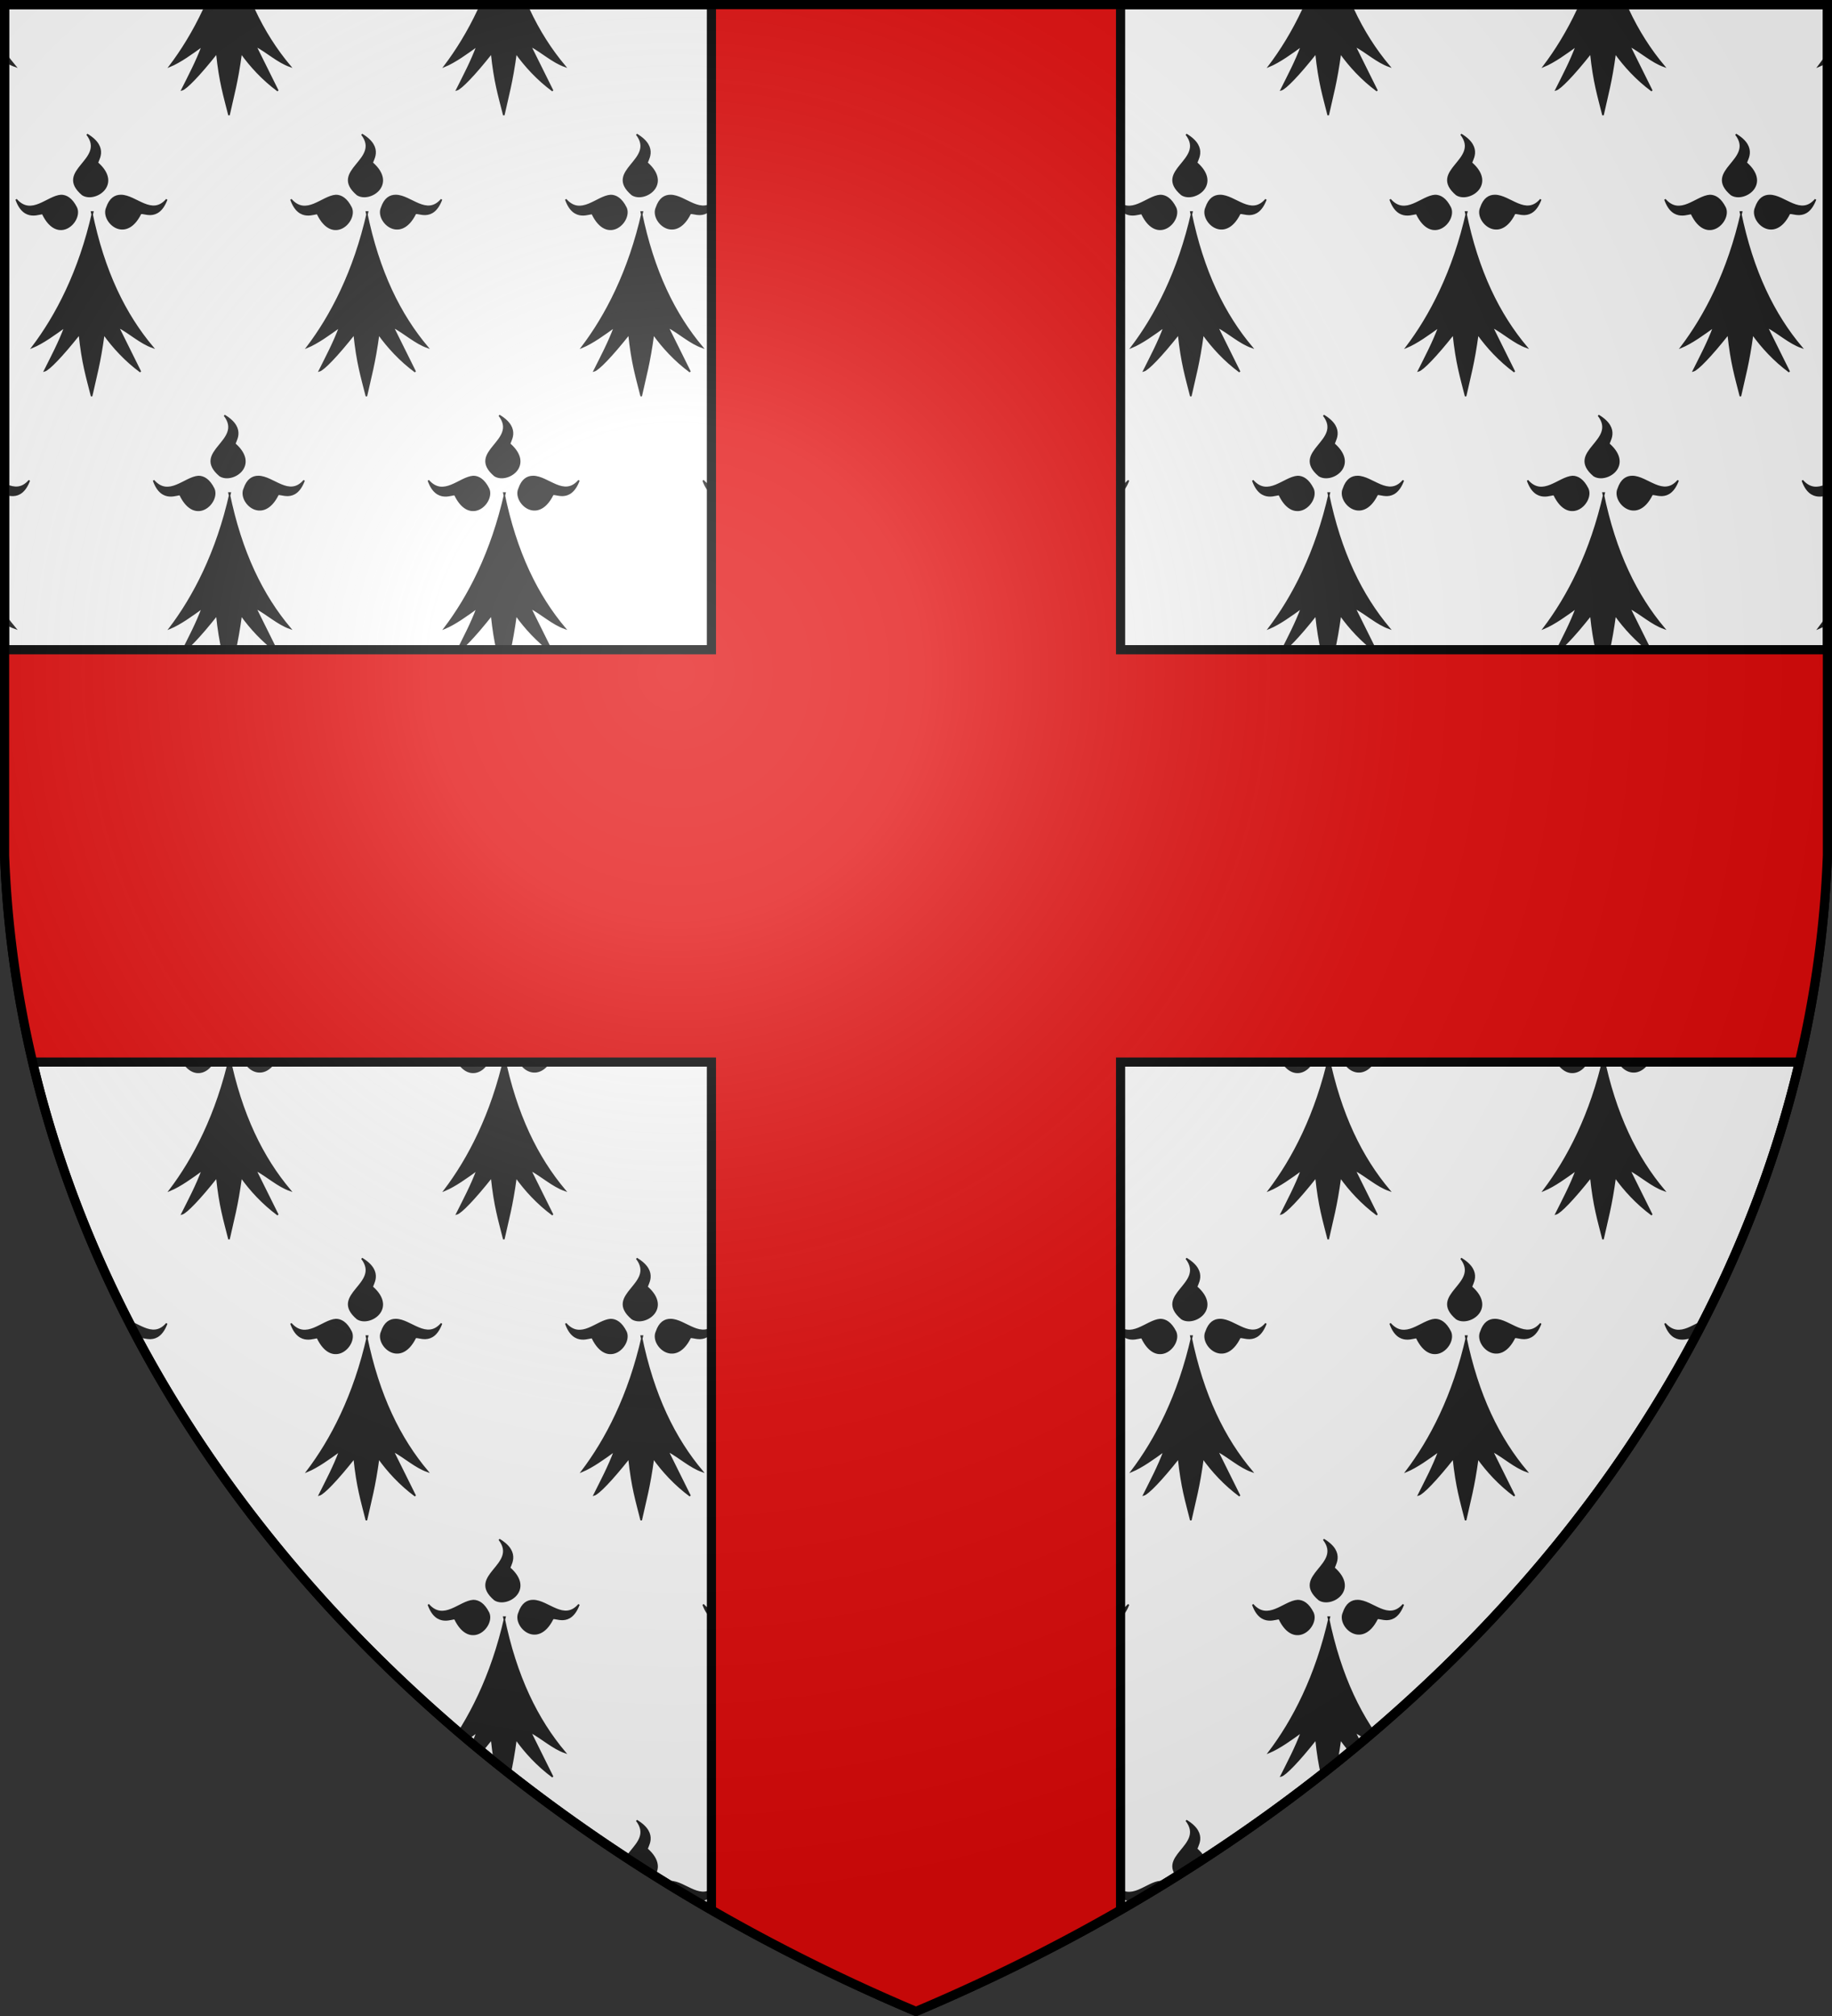 <?xml version="1.0" encoding="UTF-8" standalone="no"?><svg version="1.1" width="600" height="660" stroke-width="3" stroke="#000" xmlns="http://www.w3.org/2000/svg" xmlns:xlink="http://www.w3.org/1999/xlink"><rect width="100%" height="100%" fill="#333333" stroke="none"/><defs><radialGradient id="WW" cx="221" cy="226" r="300" gradientTransform="matrix(1.35,0,0,1.35,-77,-85)" gradientUnits="userSpaceOnUse"><stop offset="0" stop-color="#fff" stop-opacity=".3"/><stop offset=".2" stop-color="#fff" stop-opacity=".25"/><stop offset=".6" stop-color="#666" stop-opacity=".13"/><stop offset="1" stop-color="#000" stop-opacity=".13"/></radialGradient><clipPath id="K"><path id="S" d="M1.5 1.5h597V280A570 445 0 0 1 300 658.5 570 445 0 0 1 1.5 280Z"/></clipPath></defs><use xlink:href="#S" fill="#fff"/><g clip-path="url(#K)"><g id="L" fill="#222" stroke-width=".5" stroke="#222"><g id="J"><g id="H"><path id="M" d="M 298.5 44 C 305 52.4 287.7 55.75 297 63.7 C 301 66.3 310 60.5 302 53.4 C 301.4 53 306 48.5 298.5 44 Z M 290 64 C 285.5 64.3 280.3 71 275.3 65.3 C 278 73 283.5 69.4 284 70 C 289 80.4 297 72.3 295 68 C 293.5 65 291.7 64 290 64 Z M 309.6 64 C 307.7 64 306 65 305 68 C 303 72.3 311 80 316 70 C 316.5 69 321.7 73 324.6 65.3 C 319.7 71 314.5 64 309.6 64 Z M 300.4 69.4 C 296 89 288.4 103.4 280.6 113.7 C 284 112.3 288 109.4 291.3 107 C 289.3 112.3 287 116.6 284.6 121.4 C 286 121 290.3 116.6 296 109.4 C 297 119 298.4 123.3 300 129.7 C 301.4 123.3 302.7 119 304 109.4 C 307 113.6 311 118 316 121.7 L 308.7 107 C 312.5 109 316 112.3 320 113.7 C 311 103 304 89 300 69.4 Z"/><use xlink:href="#M" x="-270"/><use xlink:href="#M" x="-180"/><use xlink:href="#M" x="-90"/></g><use xlink:href="#H" x="360"/></g><use xlink:href="#J" x="-45" y="-92"/><use xlink:href="#J" x="-45" y="92"/><use xlink:href="#J" y="184"/></g><use xlink:href="#L" y="368"/><path fill="#e20909" d="M233 0H367V212.7H600v135H367V660H233V347.7H0v-135H233Z"/></g><use xlink:href="#S" fill="url(#WW)"/></svg>
